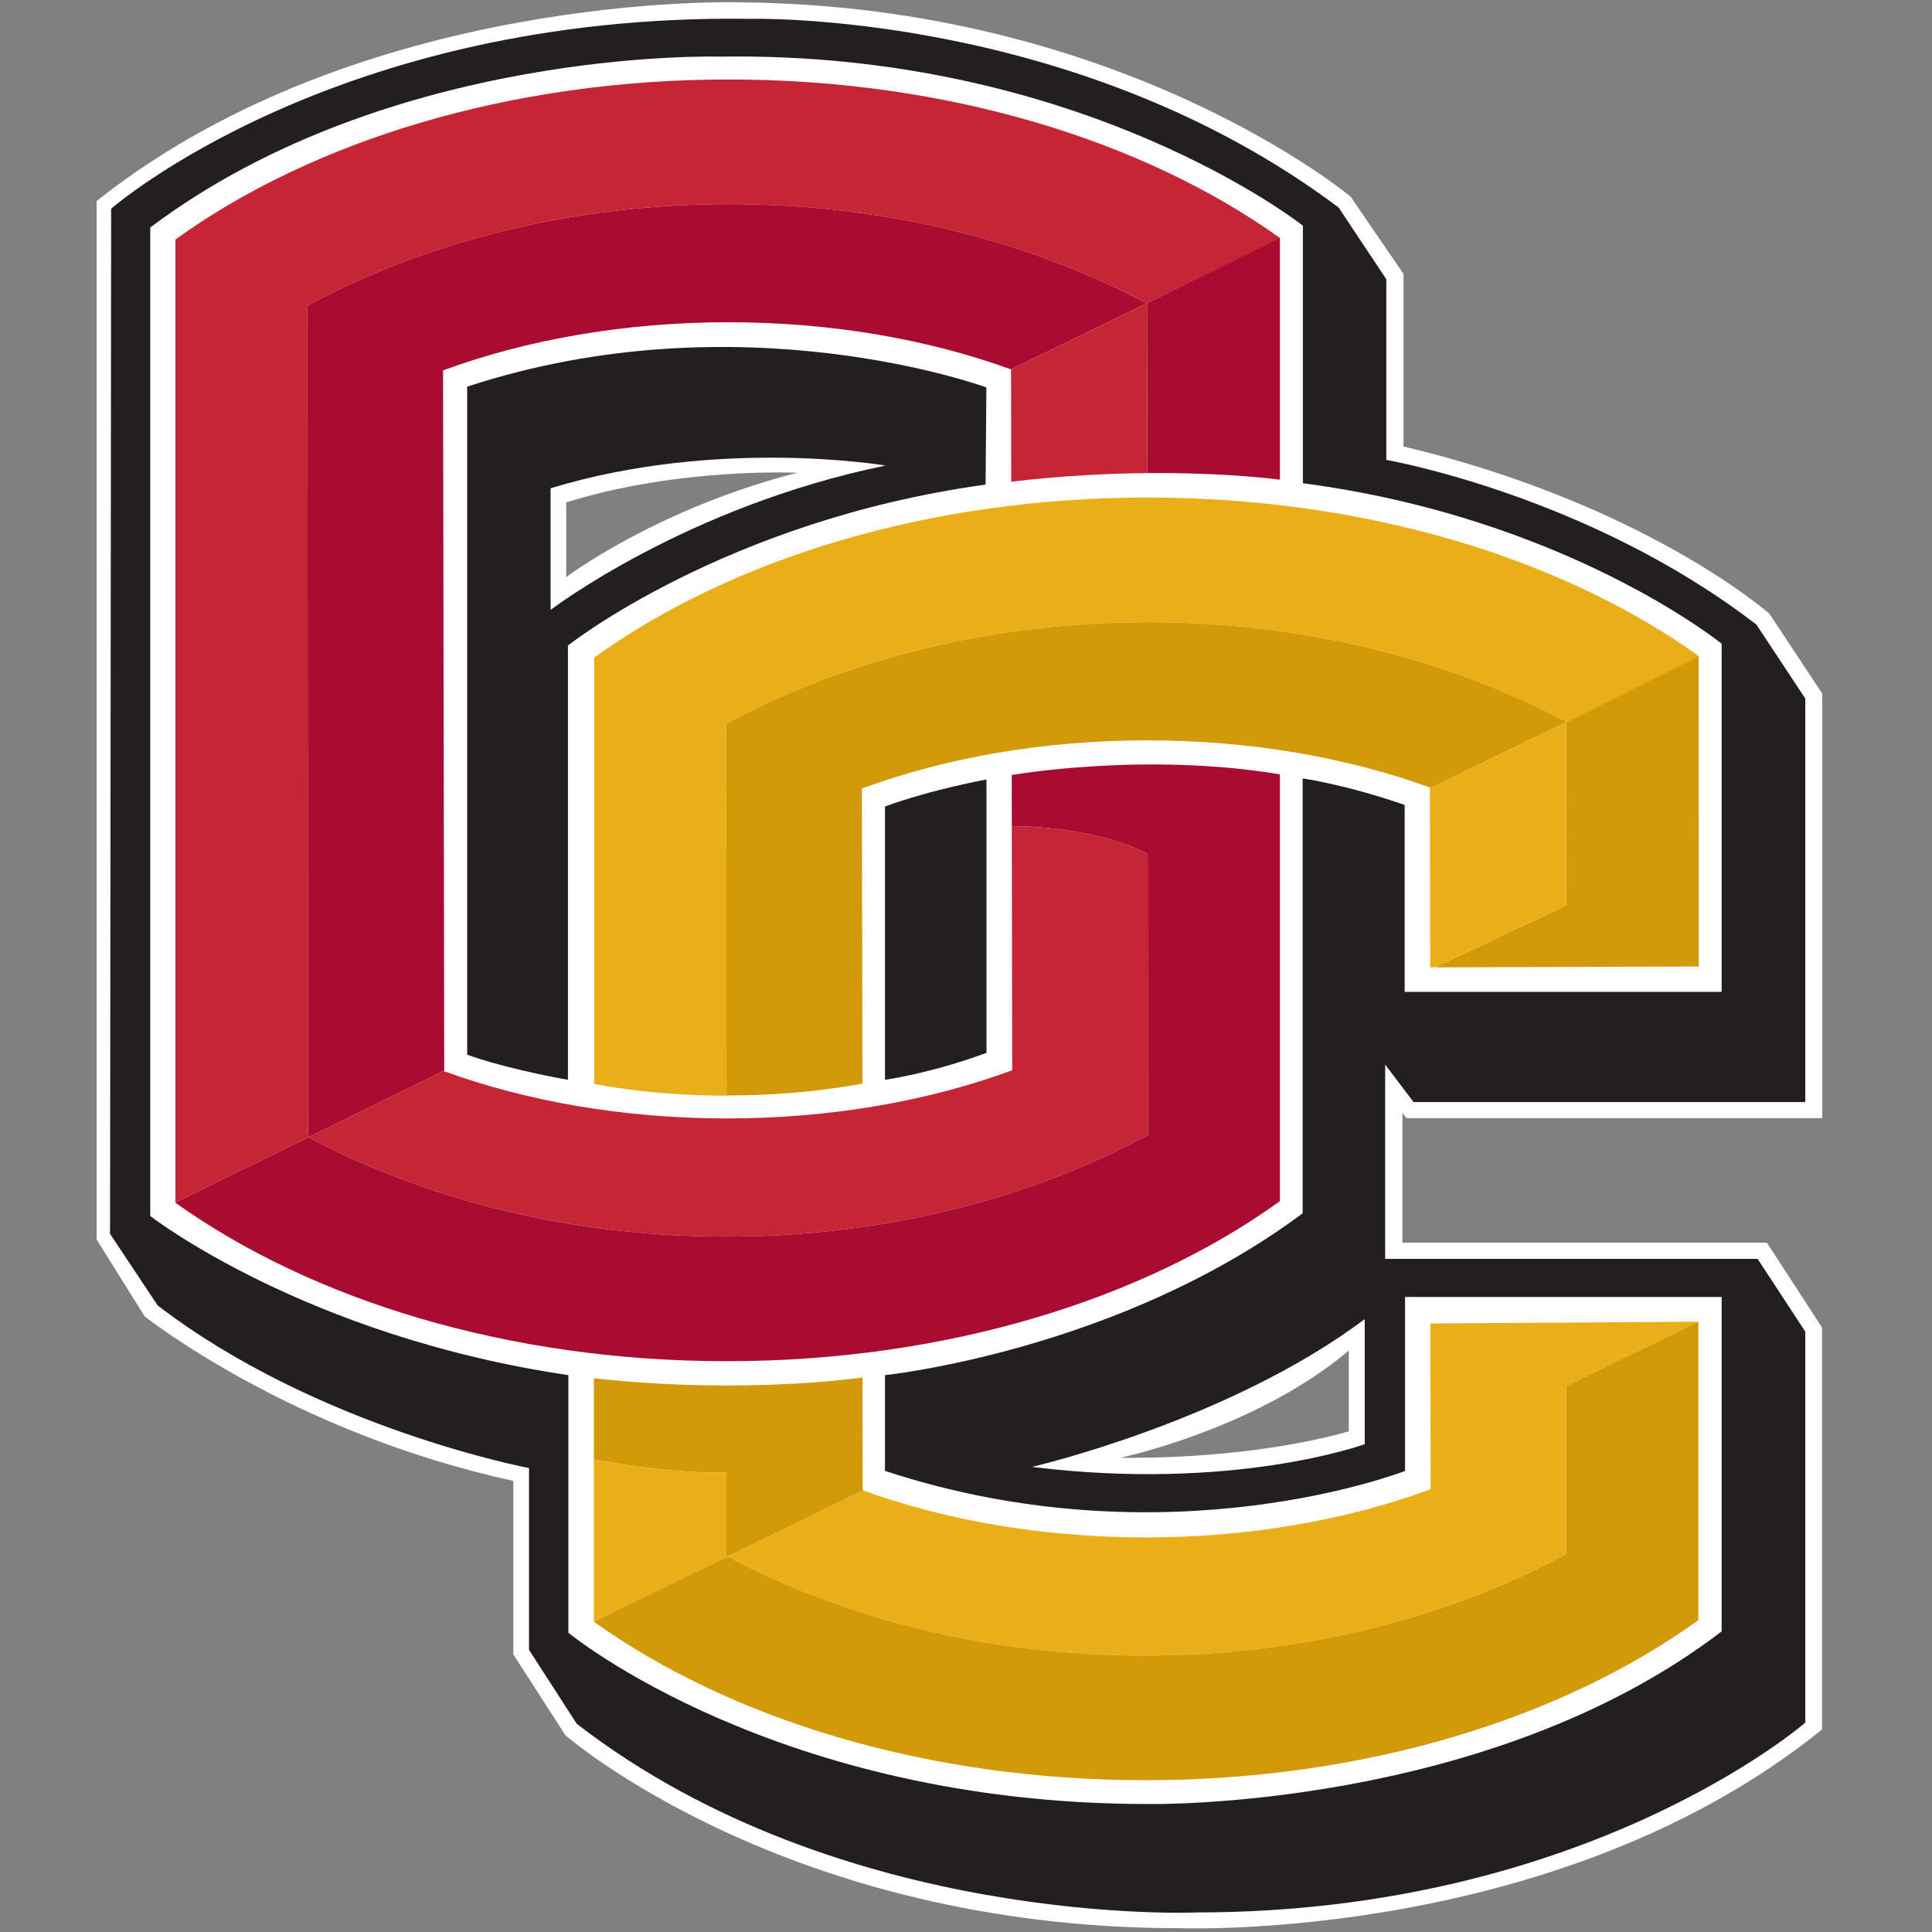<?xml version="1.0" encoding="UTF-8"?>
<svg width="200px" height="200px" viewBox="0 0 200 200" version="1.1" xmlns="http://www.w3.org/2000/svg" xmlns:xlink="http://www.w3.org/1999/xlink">
    <rect x="0" y="0" width="200" height="200" fill="#808080" stroke="none"/>
    <!-- Generator: Sketch 54.1 (76490) - https://sketchapp.com -->
    <title>oberlin</title>
    <desc>Created with Sketch.</desc>
    <g id="oberlin" stroke="none" stroke-width="1" fill="none" fill-rule="evenodd">
        <g id="oberlin_BGL" transform="translate(-0, 0)">
            <g id="oberlin" transform="translate(10, 0)">
                <g id="g10" transform="translate(89.811, 99.909) scale(-1, 1) rotate(-180) translate(-89.811, -99.909) translate(0, 0.187)" fill-rule="nonzero">
                    <g id="g12">
                        <path d="M105.958,48.718 C120.751,48.612 129.626,51.471 129.626,51.471 L129.626,59.823 C120.008,51.678 105.958,48.718 105.958,48.718 Z M72.518,150.689 C72.518,150.689 60.334,151.283 48.617,147.623 L48.617,139.891 C48.617,139.891 57.94,146.953 72.518,150.689 Z M178.617,62.201 L178.617,20.594 C151.188,-1.558 112.043,0.026 112.043,0.026 C71.411,0.026 48.537,19.991 48.537,19.991 L43.144,28.365 L43.144,46.33 C20.036,51.356 4.974,63.364 4.974,63.364 L0,71.321 L0,178.822 C27.429,200.604 66.482,199.39 66.482,199.39 C106.091,199.108 129.802,179.286 129.802,179.286 L135.289,171.285 L135.289,153.412 C160.3,147.458 173.161,136.105 173.161,136.105 L178.64,127.83 L178.64,83.88 L135.595,83.88 L135.175,84.424 L135.175,70.993 C135.175,70.993 172.809,70.993 172.906,70.993 L178.617,62.201 L178.617,62.201 Z" id="path14" fill="#FFFFFF"></path>
                        <path d="M96.837,47.779 C117.759,45.186 131.276,50.131 131.276,50.131 L131.276,63.075 C117.172,52.482 96.837,47.779 96.837,47.779 Z M46.998,149.087 L46.998,136.492 C46.998,136.492 60.986,147.201 81.672,151.436 C81.672,151.436 64.394,154.381 46.998,149.087 Z M1.507,178.027 C1.507,178.027 24.665,198.266 67.568,197.681 C67.568,197.681 101.302,198.62 128.574,178.146 L133.508,170.732 L133.508,152.025 C133.508,152.025 154.433,148.379 171.829,134.966 L176.883,127.317 L176.883,85.544 L136.33,85.544 L133.393,89.428 L133.393,69.311 L171.949,69.311 L176.883,61.778 L176.883,21.306 C176.883,21.306 154.315,1.656 113.882,1.656 C113.882,1.656 77.09,0.008 49.702,21.188 L44.764,28.837 L44.764,47.659 C44.764,47.659 22.901,51.778 6.327,64.487 L1.392,71.899 L1.507,178.027 L1.507,178.027 Z" id="path16" fill="#231F20"></path>
                        <path d="M81.614,116.144 L81.614,87.849 C81.614,87.849 86.355,88.501 92.12,90.641 L92.12,118.939 C92.12,118.939 86.446,117.914 81.614,116.144 Z M92.11,159.524 C92.11,159.524 66.677,168.893 38.361,159.604 L38.361,90.455 C38.361,90.455 41.632,89.153 48.791,87.849 L48.791,132.803 C48.791,132.803 65.062,145.741 92.028,149.467 L92.11,159.524 Z M168.225,132.992 L168.225,96.953 L135.41,96.953 L135.41,116.306 C129.228,118.443 124.85,119.048 124.85,119.048 L124.85,74.029 C105.741,59.787 81.614,57.276 81.614,57.276 L81.614,47.363 C110.903,37.731 135.45,47.363 135.45,47.363 L135.45,65.372 L168.225,65.372 L168.225,30.75 C143.958,12.181 108.81,12.879 108.81,12.879 C70.316,12.879 48.838,30.61 48.838,30.61 L48.838,57.276 C21.501,61.325 5.554,73.752 5.554,73.752 L5.554,176.082 C30.427,194.793 64.505,193.768 64.505,193.768 C102.045,194.374 124.873,176.268 124.873,176.268 L124.873,149.606 C152.166,146.023 168.225,132.992 168.225,132.992 L168.225,132.992 Z" id="path18" fill="#FFFFFF"></path>
                        <path d="M65.195,47.203 L65.2,38.555 C65.235,38.537 65.274,38.519 65.311,38.499 L79.368,45.336 C79.35,45.347 79.324,45.354 79.304,45.36 L79.285,57.037 C79.285,57.037 67.173,55.225 51.473,56.953 L51.473,48.551 C60.289,46.933 65.195,47.203 65.195,47.203" id="path20" fill="#D29908"></path>
                        <path d="M108.488,28.249 C124.797,28.249 139.881,32.144 152.143,38.753 L152.136,56.147 L165.792,62.812 L138.072,62.626 L138.1,45.463 C129.515,42.302 119.397,40.477 108.564,40.477 C97.874,40.477 87.884,42.255 79.368,45.336 L65.311,38.499 C77.488,32.047 92.391,28.249 108.488,28.249" id="path22" fill="#EAAE19"></path>
                        <path d="M65.2,38.555 L65.195,47.203 C65.195,47.203 60.289,46.933 51.473,48.551 L51.473,31.766 L65.311,38.499 C65.274,38.519 65.235,38.537 65.2,38.555" id="path24" fill="#EAAE19"></path>
                        <path d="M152.136,56.147 L152.143,38.753 C139.881,32.144 124.797,28.249 108.488,28.249 C92.391,28.249 77.488,32.047 65.311,38.499 L51.473,31.766 L51.473,31.756 C65.578,21.673 85.919,15.344 108.533,15.344 C131.267,15.344 151.7,21.736 165.813,31.911 L165.813,62.812 L165.792,62.812 L152.136,56.147" id="path26" fill="#D29908"></path>
                        <path d="M108.838,135.222 C124.985,135.222 139.93,131.399 152.127,124.911 L152.127,124.873 L165.854,131.55 L165.854,131.717 C151.749,141.797 131.409,148.125 108.794,148.125 C86.061,148.125 65.628,141.73 51.514,131.558 L51.514,87.434 C51.514,87.434 57.05,86.217 65.208,86.203 L65.182,124.717 C77.445,131.327 92.53,135.222 108.838,135.222" id="path28" fill="#EAAE19"></path>
                        <path d="M152.127,124.911 C139.93,131.399 124.985,135.222 108.838,135.222 C92.53,135.222 77.445,131.327 65.182,124.717 L65.208,86.229 C69.351,86.22 74.163,86.521 79.28,87.452 L79.226,118.006 C87.813,121.165 97.928,122.99 108.762,122.99 C119.478,122.99 129.498,121.208 138.022,118.109 L138.022,118.012 L152.127,124.873 L152.127,124.911" id="path30" fill="#D29908"></path>
                        <polyline id="path32" fill="#D29908" points="165.849 131.669 152.127 124.873 152.139 105.902 138.541 99.491 165.854 99.58 165.849 131.669"></polyline>
                        <polyline id="path34" fill="#EAAE19" points="152.127 124.873 138.022 118.012 138.054 99.491 138.541 99.491 152.139 105.902 152.127 124.873"></polyline>
                        <path d="M65.173,71.622 C81.479,71.622 96.564,75.519 108.828,82.127 L108.807,111.248 C108.807,111.248 103.936,114.022 94.741,114.111 L94.784,88.838 C86.196,85.674 76.08,83.85 65.248,83.85 C54.531,83.85 44.513,85.636 35.987,88.734 L35.987,88.806 L21.925,81.909 C34.113,75.434 49.042,71.622 65.173,71.622" id="path36" fill="#C62536"></path>
                        <path d="M108.807,111.248 L108.828,82.127 C96.564,75.519 81.479,71.622 65.173,71.622 C49.042,71.622 34.113,75.434 21.925,81.909 L8.156,75.157 L8.156,75.127 C22.26,65.052 42.601,58.719 65.217,58.719 C87.948,58.719 108.381,65.111 122.497,75.286 L122.497,119.473 C108.413,121.81 94.734,119.402 94.734,119.402 L94.741,114.111 C103.936,114.022 108.807,111.248 108.807,111.248" id="path38" fill="#AA0C31"></path>
                        <path d="M21.883,81.932 L21.822,167.999 C34.086,174.608 49.172,178.503 65.479,178.503 C81.601,178.503 96.521,174.695 108.709,168.227 L122.497,174.93 L122.497,174.998 C108.391,185.077 88.051,191.405 65.436,191.405 C42.703,191.405 22.268,185.012 8.156,174.837 L8.156,75.157 L21.925,81.909 C21.91,81.917 21.894,81.923 21.883,81.932" id="path40" fill="#C62536"></path>
                        <path d="M65.479,178.503 C49.172,178.503 34.086,174.608 21.822,167.999 L21.883,81.932 C21.894,81.923 21.91,81.917 21.925,81.909 L35.987,88.806 L35.867,161.289 C44.455,164.447 54.571,166.272 65.404,166.272 C76.118,166.272 86.135,164.488 94.659,161.39 L108.709,168.227 C96.521,174.695 81.601,178.503 65.479,178.503" id="path42" fill="#AA0C31"></path>
                        <path d="M122.497,149.973 L122.497,174.998 L108.709,168.227 C108.729,168.212 108.715,168.15 108.735,168.139 L108.781,150.655 C117.101,150.727 122.497,149.973 122.497,149.973" id="path44" fill="#AA0C31"></path>
                        <path d="M108.709,168.227 L94.659,161.39 C94.661,161.39 94.664,161.39 94.664,161.39 L94.685,149.765 C99.898,150.385 104.693,150.621 108.781,150.655 L108.735,168.139 C108.715,168.15 108.729,168.212 108.709,168.227" id="path46" fill="#C62536"></path>
                    </g>
                </g>
            </g>
        </g>
    </g>
</svg>